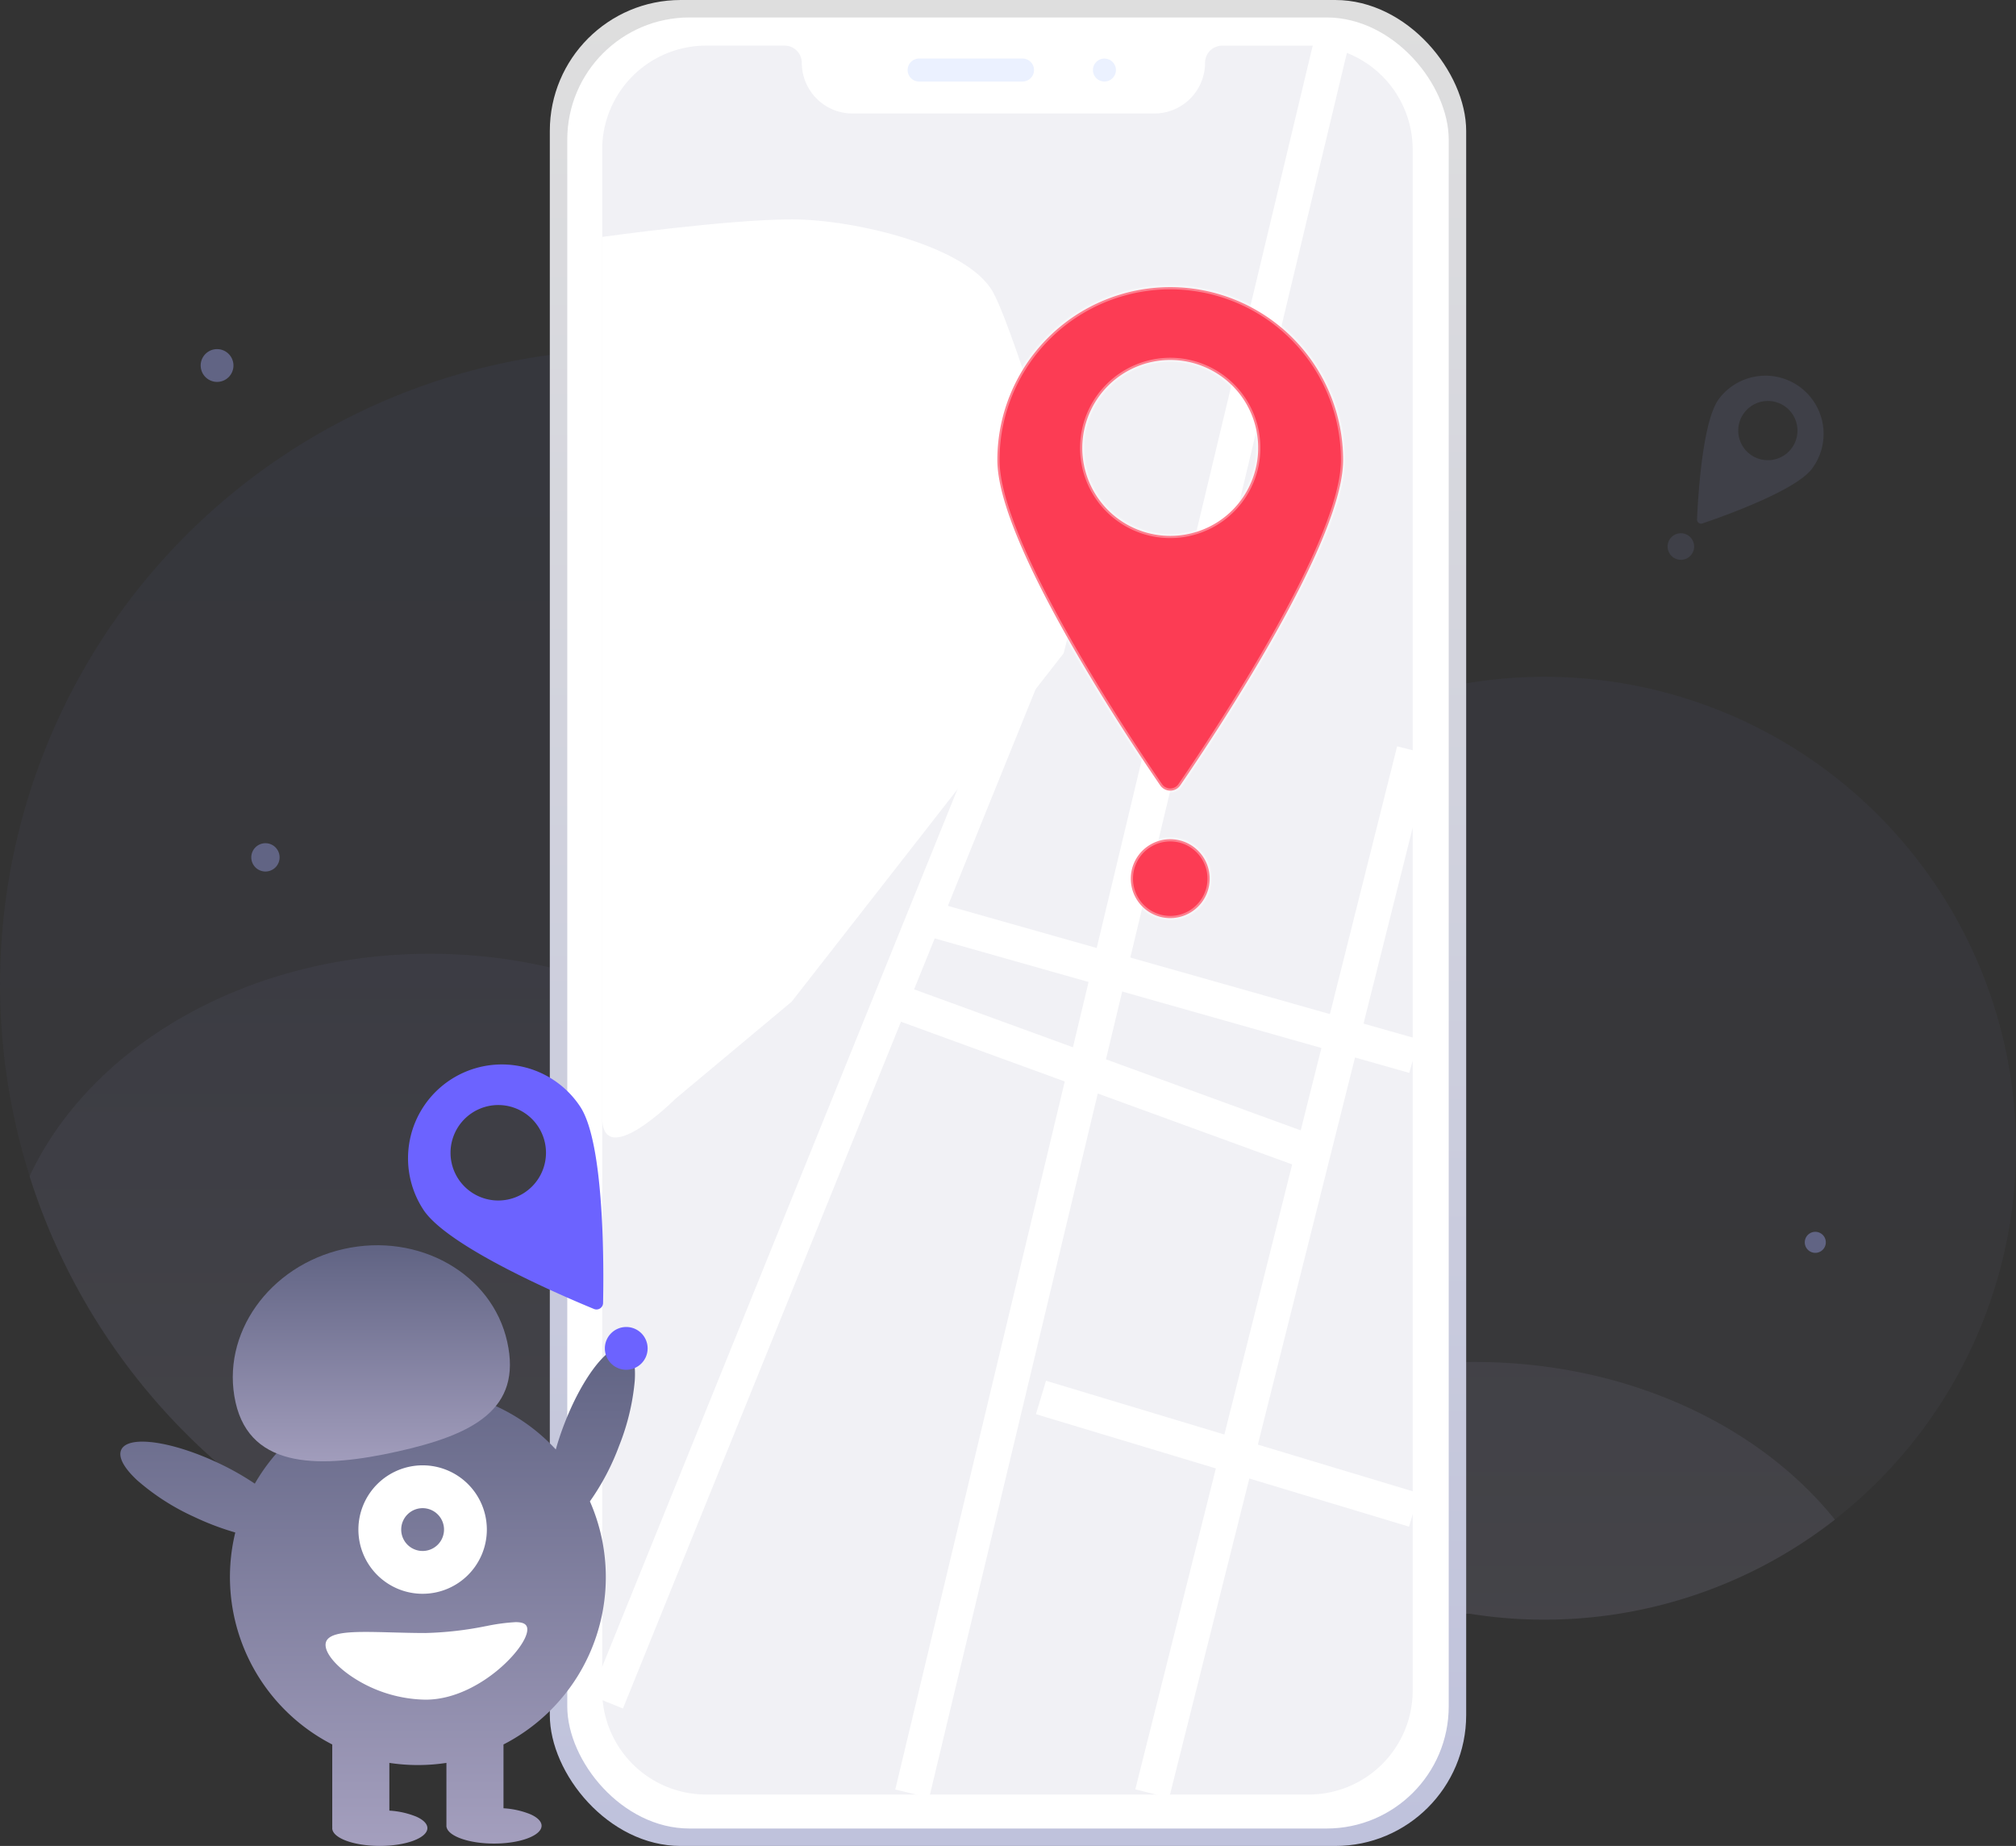 <svg xmlns="http://www.w3.org/2000/svg" xmlns:xlink="http://www.w3.org/1999/xlink" width="462" height="423" viewBox="0 0 462 423">
  <rect x="0" y="0" width="462" height="423" fill="#333333" stroke="none"/>
  <defs>
    <linearGradient id="linear-gradient" x1="0.5" x2="0.5" y2="1" gradientUnits="objectBoundingBox">
      <stop offset="0" stop-color="#5c65c8" stop-opacity="0.161"/>
      <stop offset="1" stop-color="#a49fbe" stop-opacity="0.102"/>
    </linearGradient>
    <linearGradient id="linear-gradient-2" x1="0.5" x2="0.5" y2="1" gradientUnits="objectBoundingBox">
      <stop offset="0" stop-color="#616484"/>
      <stop offset="1" stop-color="#a49fbe"/>
    </linearGradient>
    <linearGradient id="linear-gradient-3" x1="0.598" y1="1" x2="0.598" gradientUnits="objectBoundingBox">
      <stop offset="0" stop-color="#bfc2dc"/>
      <stop offset="1" stop-color="#dedede"/>
    </linearGradient>
  </defs>
  <g id="组_1456" data-name="组 1456" transform="translate(-416 -1160)">
    <path id="路径_5022" data-name="路径 5022" d="M489.149,247.824a108.094,108.094,0,0,1-125.2,106.667H192.683a146.814,146.814,0,0,1-19.961,1.363q-7.19,0-14.206-.685a145.578,145.578,0,1,1,152.73-189.727,108.025,108.025,0,0,1,177.9,82.383Z" transform="translate(388.851 1175.29)" opacity="0.41" fill="url(#linear-gradient)"/>
    <path id="路径_5023" data-name="路径 5023" d="M457.659,537.994a108.2,108.2,0,0,1-83.706,21.554H202.69a146.8,146.8,0,0,1-19.961,1.363q-7.19,0-14.206-.685a145.64,145.64,0,0,1-124.6-100.9c13.944-29.8,49.769-51,91.771-51,40.93,0,76.012,20.138,90.654,48.74a121.712,121.712,0,0,1,21.852-1.964c42.422,0,78.54,21.642,92.178,51.886a119.214,119.214,0,0,1,34.845-5.125C409.818,501.883,440.227,516.267,457.659,537.994Z" transform="translate(378.843 970.233)" opacity="0.12" fill="url(#linear-gradient-2)"/>
    <path id="联合_150" data-name="联合 150" d="M9184,14599.156a3.042,3.042,0,1,1,3.042,3.041A3.044,3.044,0,0,1,9184,14599.156Zm7.113-5.432a.926.926,0,0,1-.37-.788c.228-5.207,1.25-22.593,5.01-27.6a13.2,13.2,0,0,1,4.8-3.977,13.463,13.463,0,0,1,5.875-1.359,13.334,13.334,0,0,1,10.652,21.339c-3.752,5-20.163,10.852-25.106,12.526a.9.9,0,0,1-.3.051A.934.934,0,0,1,9191.111,14593.725Zm9.081-21.134a6.784,6.784,0,1,0,6.783-6.787A6.795,6.795,0,0,0,9200.192,14572.591Z" transform="translate(-8385.844 -13313.918)" fill="#616484" opacity="0.26"/>
    <rect id="矩形_628" data-name="矩形 628" width="210" height="423" rx="30" transform="translate(542 1160)" fill="url(#linear-gradient-3)"/>
    <rect id="矩形_629" data-name="矩形 629" width="202" height="415" rx="28" transform="translate(546 1164)" fill="#fff"/>
    <g id="组_1438" data-name="组 1438" transform="translate(-9 3)">
      <g id="组_1435" data-name="组 1435" transform="translate(374.554 -203.5)">
        <path id="路径_5064" data-name="路径 5064" d="M530.593,561.422H392.454a23.827,23.827,0,0,1-23.8-23.8V184.463a23.827,23.827,0,0,1,23.8-23.8h18.015A3.938,3.938,0,0,1,414.4,164.6a11.634,11.634,0,0,0,11.621,11.621h69.171A11.634,11.634,0,0,0,506.815,164.6a3.938,3.938,0,0,1,3.934-3.934h19.845a23.827,23.827,0,0,1,23.8,23.8V537.621A23.827,23.827,0,0,1,530.593,561.422Z" transform="translate(-180.208 1210.29)" fill="#f1f1f5"/>
        <line id="直线_1" data-name="直线 1" x1="96" y2="401" transform="translate(259.5 1370.5)" fill="none" stroke="#fff" stroke-width="8"/>
        <line id="直线_2" data-name="直线 2" x1="94" y1="34.285" transform="translate(256.5 1590.215)" fill="none" stroke="#fff" stroke-width="8"/>
        <line id="直线_3" data-name="直线 3" x2="110" y2="31.168" transform="translate(264.5 1571.332)" fill="none" stroke="#fff" stroke-width="8"/>
        <line id="直线_4" data-name="直线 4" x1="60" y2="239" transform="translate(314.5 1532.5)" fill="none" stroke="#fff" stroke-width="8"/>
        <line id="直线_5" data-name="直线 5" x2="85.5" y2="25.775" transform="translate(289 1680.725)" fill="none" stroke="#fff" stroke-width="8"/>
        <line id="直线_6" data-name="直线 6" x1="100" y2="247" transform="translate(189.5 1503.5)" fill="none" stroke="#fff" stroke-width="8"/>
        <path id="路径_5065" data-name="路径 5065" d="M-9258.79-13264.434s28.714-4.021,43.419-4.021,40.614,6.3,46.217,16.807,20.308,60.923,20.308,63.724-4.2,18.906-4.2,18.906l-62.323,79.829-26.613,22.228s-16.806,16.806-16.806,4.2Z" transform="translate(9447.236 14679.225)" fill="#fff"/>
      </g>
      <path id="联合_149" data-name="联合 149" d="M9226.466,14562.635a2.632,2.632,0,1,1,2.632,2.632A2.636,2.636,0,0,1,9226.466,14562.635Zm-39.833,2.632a2.634,2.634,0,0,1,0-5.268h23.694a2.634,2.634,0,0,1,0,5.268Z" transform="translate(-8551 -13389.582)" fill="#ebf1ff"/>
      <path id="联合_148" data-name="联合 148" d="M9214.583,14695.541a9.036,9.036,0,1,1,9.038,9.037A9.035,9.035,0,0,1,9214.583,14695.541Zm6.746-21.375c-8.757-12.783-37.328-55.946-37.328-74.545a39.618,39.618,0,1,1,79.236,0c0,18.6-28.571,61.762-37.325,74.545a2.779,2.779,0,0,1-4.583,0Zm-17.869-77.328a20.159,20.159,0,1,0,20.161-20.156A20.186,20.186,0,0,0,9203.46,14596.838Z" transform="translate(-8530.441 -13337.199)" fill="#fc3c54" stroke="rgba(255,255,255,0.34)" stroke-width="1"/>
    </g>
    <g id="组_1451" data-name="组 1451" transform="translate(45.898 12.265)">
      <g id="椭圆_2869" data-name="椭圆 2869" transform="translate(437 1478)" fill="#fff" stroke="#707070" stroke-width="1">
        <ellipse cx="32" cy="33.5" rx="32" ry="33.5" stroke="none"/>
        <ellipse cx="32" cy="33.5" rx="31.5" ry="33" fill="none"/>
      </g>
      <g id="组_1450" data-name="组 1450" transform="translate(-380 -2108)">
        <path id="联合_159" data-name="联合 159" d="M9232.558,14670.3a1.614,1.614,0,0,1,.021-.272h-.021v-18.9a43.138,43.138,0,0,1-22.219-48.576,62.15,62.15,0,0,1-9.561-3.643,53.049,53.049,0,0,1-12.911-8.315c-3.127-2.9-4.424-5.392-3.65-7.023.571-1.2,2.236-1.838,4.813-1.838,4.431,0,10.99,1.853,17.541,4.957a62.638,62.638,0,0,1,8.242,4.67,43.356,43.356,0,0,1,15.479-15.674,43.041,43.041,0,0,1,53.5,7.841c.522-1.871,1.16-3.782,1.885-5.675,3.89-10.176,9.561-17.851,13.185-17.851a2.316,2.316,0,0,1,.817.147c1.688.645,2.472,3.344,2.21,7.6a52.957,52.957,0,0,1-3.583,14.931,55.367,55.367,0,0,1-6.7,12.742,43.126,43.126,0,0,1-2.858,40.128,43.248,43.248,0,0,1-16.944,15.578v14.62a19.228,19.228,0,0,1,6.228,1.4c1.613.729,2.5,1.653,2.5,2.6,0,2.254-4.891,4.088-10.9,4.088-5.727,0-10.507-1.676-10.879-3.815h-.029v-14.672a43.592,43.592,0,0,1-13.077,0v10.938a19.208,19.208,0,0,1,6.224,1.4c1.609.729,2.493,1.653,2.493,2.6,0,2.254-4.887,4.088-10.9,4.088S9232.558,14672.552,9232.558,14670.3Zm-1.528-41.979c0,2.132,2.784,5.288,6.931,7.852a31.307,31.307,0,0,0,15.961,4.688c7.115,0,13.2-4.048,16.187-6.464,4.143-3.344,7.151-7.392,7.151-9.619,0-1.164-.828-1.683-2.681-1.683a44.493,44.493,0,0,0-6.718.905l-.033,0-.011,0a79.171,79.171,0,0,1-13.9,1.587c-2.625,0-5.155-.07-7.6-.136l-.059,0c-2.037-.056-4.147-.114-5.992-.114C9234.72,14625.339,9231.029,14625.844,9231.029,14628.318Zm7.523-26.438a14.718,14.718,0,1,0,14.721-14.721A14.736,14.736,0,0,0,9238.553,14601.88Zm9.812,0a4.905,4.905,0,1,1,4.905,4.905A4.906,4.906,0,0,1,9248.364,14601.88Z" transform="translate(-8406.318 -10995.65)" fill="url(#linear-gradient-2)"/>
        <path id="路径_5110" data-name="路径 5110" d="M395.505,509.918c-3.477-15.574,7.639-31.31,24.829-35.149s33.944,5.675,37.422,21.249-7.915,21.318-25.1,25.156S398.982,525.492,395.505,509.918Z" transform="translate(408.58 3067.162)" fill="url(#linear-gradient-2)"/>
      </g>
      <path id="联合_151" data-name="联合 151" d="M9229.114,14625.063a4.9,4.9,0,1,1,4.905,4.9A4.9,4.9,0,0,1,9229.114,14625.063Zm-2.49-9.028c-7.776-3.2-33.577-14.312-39.106-22.757a21.5,21.5,0,0,1,35.982-23.551c5.522,8.435,5.379,36.537,5.206,44.945a1.509,1.509,0,0,1-1.509,1.476A1.482,1.482,0,0,1,9226.624,14616.035Zm-32.879-35.795a10.938,10.938,0,1,0,10.938-10.938A10.952,10.952,0,0,0,9193.745,14580.24Z" transform="translate(-8720.398 -13168.35)" fill="#6c63ff"/>
    </g>
    <path id="联合_161" data-name="联合 161" d="M9690.008,14764.678a2.409,2.409,0,1,1,2.409,2.409A2.409,2.409,0,0,1,9690.008,14764.678ZM9334,14676.459a3.243,3.243,0,1,1,3.243,3.247A3.244,3.244,0,0,1,9334,14676.459Zm-11.6-112.7a3.756,3.756,0,1,1,3.758,3.754A3.757,3.757,0,0,1,9322.405,14563.755Z" transform="translate(-8860.412 -13320)" fill="#616484"/>
  </g>
</svg>
